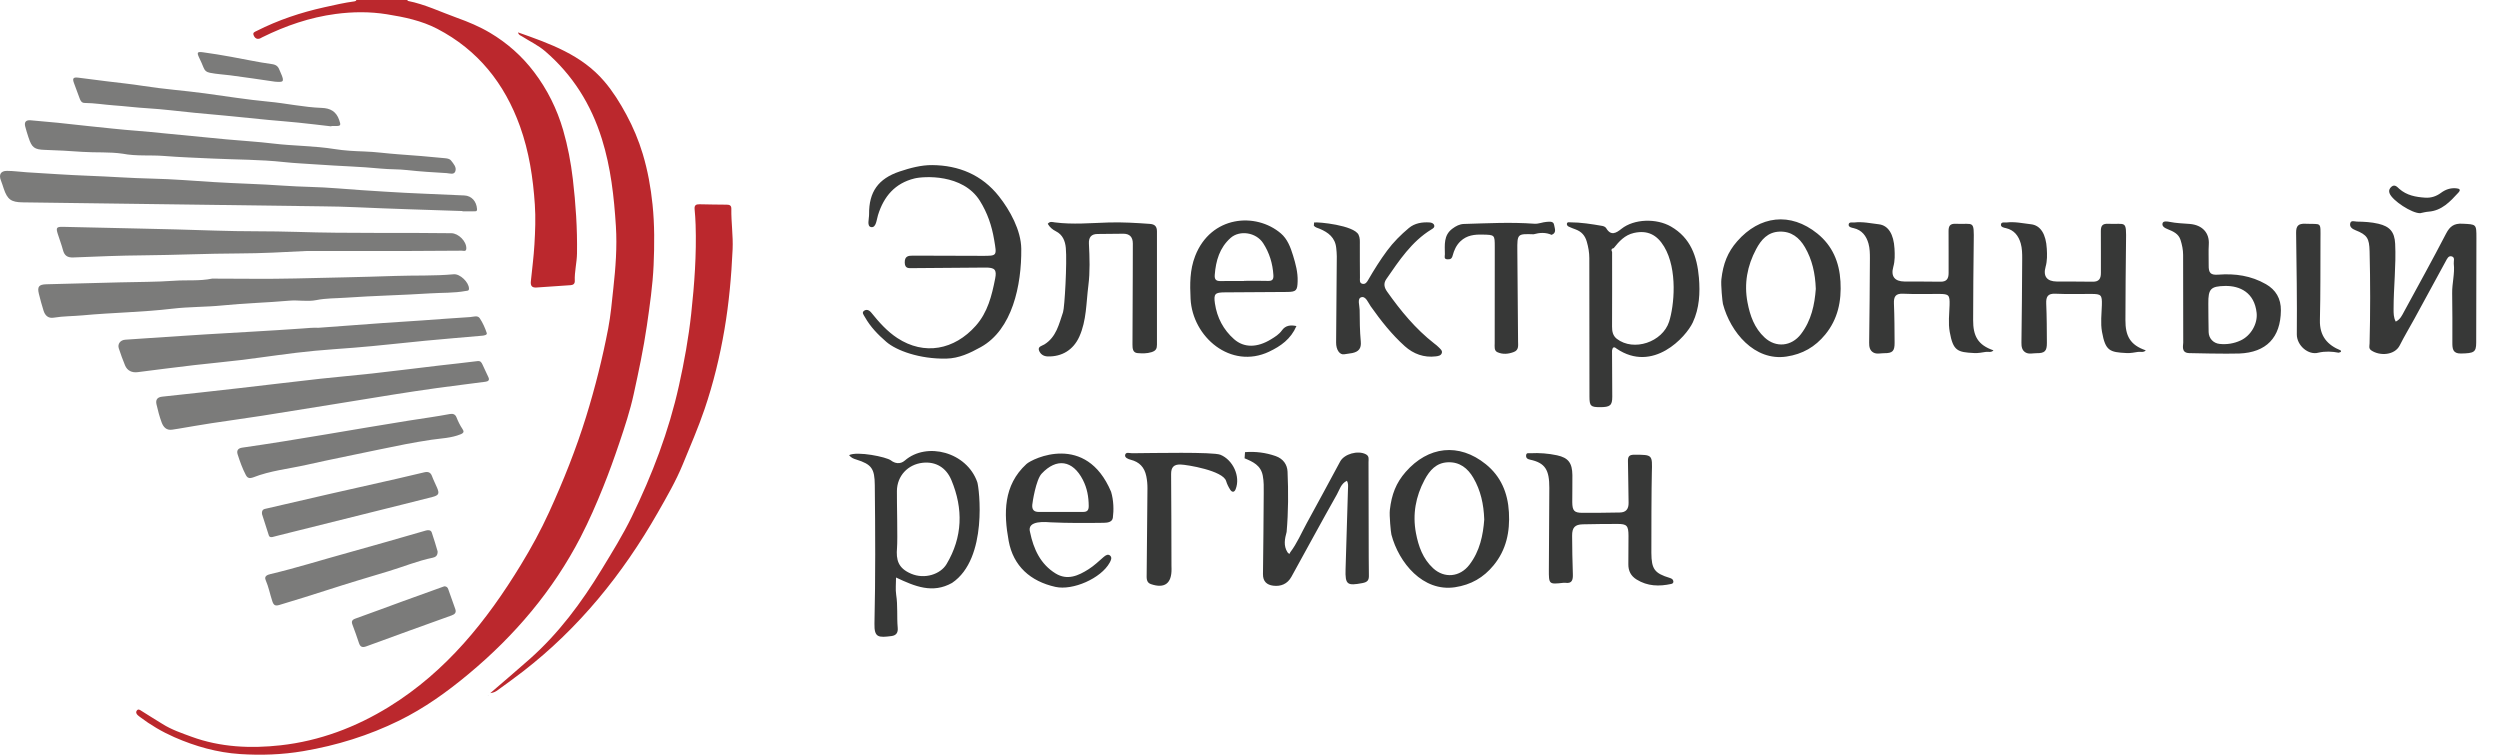 <svg width="106" height="32" viewBox="0 0 106 32" fill="none" xmlns="http://www.w3.org/2000/svg">
<path d="M10.753 1.491C10.706 1.377 10.804 1.351 10.881 1.312C11.795 0.849 12.757 0.528 13.755 0.307C14.18 0.213 14.603 0.114 15.034 0.057C15.07 0.052 15.098 0.038 15.11 0H17.27C17.279 0.014 17.286 0.038 17.297 0.04C18.021 0.183 18.682 0.506 19.37 0.753C19.858 0.928 20.331 1.126 20.776 1.39C21.504 1.822 22.13 2.376 22.642 3.051C23.207 3.794 23.618 4.624 23.877 5.515C24.073 6.191 24.205 6.884 24.288 7.591C24.411 8.641 24.482 9.69 24.465 10.746C24.459 11.137 24.355 11.52 24.371 11.912C24.376 12.035 24.299 12.083 24.198 12.091C23.716 12.126 23.233 12.153 22.751 12.19C22.551 12.206 22.489 12.113 22.508 11.931C22.561 11.41 22.629 10.889 22.66 10.367C22.693 9.803 22.716 9.237 22.677 8.672C22.602 7.543 22.433 6.43 22.049 5.36C21.397 3.543 20.269 2.121 18.539 1.221C17.873 0.875 17.145 0.724 16.404 0.605C15.675 0.489 14.955 0.496 14.232 0.592C13.139 0.737 12.11 1.091 11.124 1.578C11.066 1.606 11.013 1.651 10.936 1.647C10.83 1.642 10.784 1.568 10.753 1.491L10.753 1.491ZM24.621 22.767C24.977 22.078 25.285 21.371 25.574 20.653C25.822 20.037 26.046 19.414 26.258 18.785C26.489 18.101 26.716 17.413 26.869 16.712C27.079 15.751 27.285 14.787 27.427 13.81C27.55 12.956 27.675 12.102 27.713 11.241C27.75 10.387 27.756 9.531 27.668 8.676C27.593 7.946 27.464 7.229 27.253 6.527C27.078 5.946 26.845 5.391 26.554 4.854C26.284 4.354 25.987 3.877 25.62 3.448C24.661 2.325 23.329 1.854 21.964 1.373C21.994 1.495 22.075 1.504 22.128 1.539C22.459 1.751 22.821 1.919 23.12 2.177C24.282 3.18 25.06 4.419 25.52 5.892C25.899 7.104 26.035 8.34 26.114 9.591C26.169 10.47 26.102 11.347 26.006 12.22C25.944 12.792 25.895 13.367 25.787 13.931C25.546 15.189 25.233 16.432 24.855 17.655C24.426 19.043 23.886 20.393 23.282 21.716C22.929 22.487 22.523 23.233 22.082 23.954C20.633 26.33 18.922 28.466 16.509 29.959C15.084 30.841 13.543 31.417 11.896 31.601C10.634 31.741 9.347 31.688 8.117 31.236C7.696 31.081 7.272 30.939 6.89 30.697C6.594 30.51 6.291 30.333 5.998 30.142C5.926 30.095 5.863 30.049 5.803 30.126C5.748 30.197 5.781 30.273 5.847 30.33C5.873 30.352 5.899 30.374 5.927 30.394C6.383 30.74 6.872 31.028 7.396 31.258C8.285 31.648 9.216 31.909 10.178 31.972C11.07 32.03 11.964 32 12.859 31.848C14.28 31.607 15.633 31.187 16.922 30.554C17.994 30.027 18.957 29.337 19.873 28.573C21.831 26.942 23.447 25.038 24.622 22.767L24.621 22.767ZM31.009 8.853C31.012 8.71 30.933 8.679 30.816 8.678C30.43 8.674 30.045 8.671 29.659 8.661C29.51 8.657 29.436 8.704 29.451 8.866C29.472 9.087 29.487 9.308 29.494 9.529C29.535 10.792 29.444 12.048 29.307 13.303C29.195 14.329 29.012 15.341 28.788 16.348C28.358 18.287 27.655 20.127 26.788 21.907C26.411 22.681 25.956 23.413 25.509 24.148C24.654 25.553 23.684 26.861 22.446 27.955C21.912 28.428 21.367 28.888 20.786 29.39C20.949 29.37 21.031 29.314 21.11 29.256C21.467 28.995 21.828 28.739 22.177 28.468C24.551 26.629 26.402 24.34 27.883 21.747C28.268 21.072 28.66 20.398 28.957 19.672C29.273 18.901 29.606 18.136 29.874 17.347C30.248 16.247 30.521 15.123 30.717 13.974C30.91 12.845 31.011 11.711 31.063 10.568C31.089 9.994 30.999 9.425 31.009 8.853Z" fill="#BB282D"/>
<path d="M70.847 9.604C70.237 9.253 69.289 9.273 68.75 9.702C68.524 9.882 68.305 10.017 68.1 9.671C68.071 9.623 67.996 9.589 67.938 9.579C67.483 9.5 67.027 9.427 66.563 9.426C66.516 9.426 66.451 9.407 66.437 9.483C66.425 9.547 66.471 9.588 66.516 9.61C66.61 9.656 66.71 9.691 66.808 9.728C67.052 9.82 67.204 9.98 67.28 10.248C67.346 10.479 67.387 10.705 67.387 10.944C67.387 12.902 67.389 14.86 67.393 16.817C67.394 17.215 67.446 17.263 67.836 17.264C68.27 17.264 68.36 17.191 68.36 16.821C68.359 16.168 68.354 15.516 68.35 14.863C68.371 14.727 68.427 14.679 68.543 14.782C70.089 15.831 71.487 14.287 71.775 13.671C72.054 13.073 72.089 12.42 72.034 11.771C71.957 10.874 71.683 10.085 70.847 9.604H70.847ZM70.769 13.641C70.49 14.505 69.267 14.918 68.553 14.366C68.388 14.238 68.349 14.056 68.351 13.847C68.357 12.793 68.353 11.739 68.353 10.684C68.311 10.603 68.317 10.541 68.42 10.522C68.652 10.232 68.89 9.964 69.279 9.877C69.844 9.751 70.25 9.944 70.558 10.455C71.144 11.43 70.981 12.986 70.769 13.641L70.769 13.641ZM38.363 19.528C38.169 19.697 37.94 19.65 37.774 19.52C37.587 19.375 36.348 19.12 36 19.298C36.094 19.416 36.2 19.452 36.311 19.486C36.96 19.689 37.084 19.872 37.091 20.568C37.112 22.526 37.122 24.484 37.077 26.441C37.063 27.039 37.249 27.039 37.798 26.969C37.999 26.943 38.083 26.827 38.063 26.615C38.021 26.151 38.071 25.683 37.998 25.218C37.963 24.993 37.992 24.757 37.992 24.486C38.796 24.867 39.544 25.178 40.367 24.716C41.906 23.682 41.513 20.662 41.437 20.444C40.992 19.165 39.289 18.722 38.363 19.528ZM40.134 23.918C39.876 24.35 39.207 24.571 38.632 24.326C38.078 24.089 37.989 23.743 38.034 23.225C38.065 22.869 38.023 21.26 38.029 20.815C38.036 20.176 38.496 19.691 39.119 19.622C39.676 19.56 40.118 19.826 40.339 20.356C40.849 21.576 40.815 22.775 40.134 23.918ZM41.584 14.718C41.126 14.972 40.661 15.194 40.124 15.205C38.985 15.228 38.004 14.86 37.584 14.498C37.229 14.191 36.91 13.866 36.676 13.451C36.62 13.351 36.531 13.257 36.63 13.182C36.728 13.108 36.841 13.13 36.948 13.262C37.271 13.663 37.614 14.049 38.047 14.333C39.187 15.08 40.463 14.838 41.373 13.812C41.88 13.242 42.052 12.536 42.194 11.816C42.271 11.431 42.178 11.342 41.78 11.345C40.749 11.352 39.719 11.363 38.689 11.369C38.533 11.37 38.368 11.396 38.361 11.136C38.355 10.862 38.509 10.838 38.708 10.839C39.685 10.843 40.663 10.846 41.64 10.848C42.291 10.849 42.266 10.852 42.152 10.168C42.052 9.57 41.868 9.028 41.545 8.512C40.822 7.36 39.158 7.471 38.772 7.567C37.952 7.77 37.475 8.321 37.227 9.121C37.166 9.317 37.15 9.658 36.943 9.63C36.74 9.603 36.852 9.278 36.849 9.087C36.839 8.134 37.238 7.576 38.145 7.271C38.593 7.121 39.061 6.996 39.526 7C40.65 7.01 41.634 7.41 42.356 8.325C42.818 8.909 43.294 9.764 43.302 10.552C43.317 12.091 42.925 13.977 41.584 14.718H41.584ZM105 10.093C104.997 11.572 104.996 13.051 104.991 14.53C104.989 14.934 104.899 14.979 104.343 14.989C103.995 14.995 103.979 14.783 103.98 14.523C103.981 13.828 103.984 13.132 103.972 12.437C103.964 12.015 104.089 11.601 104.04 11.179C104.028 11.072 104.106 10.912 103.952 10.87C103.813 10.832 103.757 10.972 103.7 11.075C103.257 11.887 102.816 12.701 102.372 13.513C102.165 13.891 101.942 14.26 101.749 14.644C101.538 15.064 100.909 15.104 100.544 14.858C100.421 14.776 100.468 14.664 100.47 14.567C100.503 13.263 100.503 11.959 100.471 10.654C100.457 10.104 100.37 9.958 99.87 9.76C99.736 9.707 99.626 9.625 99.645 9.49C99.669 9.318 99.833 9.395 99.935 9.396C100.239 9.4 100.541 9.416 100.844 9.487C101.319 9.599 101.53 9.826 101.555 10.334C101.599 11.255 101.488 12.172 101.488 13.093C101.488 13.277 101.484 13.459 101.58 13.636C101.773 13.543 101.847 13.37 101.934 13.21C102.532 12.109 103.139 11.013 103.716 9.9C103.877 9.591 104.058 9.467 104.403 9.485C104.999 9.515 105.001 9.493 105 10.093H105ZM58.041 24.388C58.047 24.588 57.996 24.68 57.766 24.723C57.121 24.845 57.032 24.791 57.052 24.135C57.086 22.994 57.121 21.854 57.155 20.713C57.158 20.606 57.175 20.497 57.108 20.386C56.856 20.504 56.798 20.765 56.685 20.964C56.032 22.121 55.399 23.291 54.757 24.454C54.587 24.763 54.306 24.874 53.982 24.833C53.719 24.799 53.544 24.657 53.55 24.339C53.567 23.198 53.573 22.056 53.582 20.915C53.584 20.665 53.59 20.417 53.542 20.169C53.459 19.726 53.119 19.577 52.77 19.432C52.776 19.345 52.782 19.258 52.789 19.171C53.232 19.137 53.662 19.189 54.086 19.337C54.405 19.449 54.579 19.695 54.592 19.997C54.629 20.848 54.627 21.702 54.553 22.553C54.474 22.845 54.412 23.136 54.589 23.416C54.603 23.428 54.615 23.441 54.626 23.456C54.671 23.496 54.694 23.479 54.702 23.424C54.993 23.044 55.177 22.599 55.407 22.181C55.886 21.315 56.35 20.44 56.822 19.57C56.998 19.243 57.576 19.088 57.908 19.259C58.067 19.341 58.025 19.473 58.025 19.593C58.03 20.942 58.031 22.29 58.034 23.638C58.034 23.888 58.035 24.139 58.041 24.388L58.041 24.388ZM84.523 14.855C84.429 14.96 84.305 14.905 84.194 14.921C84.031 14.944 83.89 14.979 83.702 14.969C82.995 14.934 82.813 14.878 82.668 14.072C82.6 13.693 82.651 13.314 82.662 12.934C82.674 12.505 82.633 12.465 82.223 12.463C81.713 12.46 81.203 12.478 80.694 12.454C80.372 12.439 80.29 12.575 80.303 12.876C80.326 13.43 80.328 13.985 80.331 14.539C80.333 14.886 80.242 14.978 79.897 14.975C79.74 14.974 79.573 15.028 79.429 14.946C79.275 14.858 79.249 14.699 79.252 14.523C79.268 13.338 79.279 12.153 79.284 10.968C79.285 10.753 79.281 10.527 79.223 10.324C79.132 10.004 78.947 9.754 78.595 9.673C78.519 9.656 78.37 9.633 78.383 9.52C78.397 9.396 78.533 9.443 78.62 9.433C78.971 9.391 79.317 9.469 79.661 9.509C80.064 9.556 80.293 9.93 80.327 10.543C80.341 10.799 80.349 11.054 80.276 11.314C80.162 11.719 80.337 11.931 80.743 11.936C81.253 11.942 81.762 11.933 82.272 11.944C82.537 11.95 82.623 11.818 82.621 11.57C82.617 10.983 82.626 10.396 82.619 9.81C82.616 9.582 82.678 9.477 82.926 9.489C83.694 9.525 83.701 9.3 83.686 10.273C83.669 11.371 83.666 12.469 83.661 13.567C83.657 14.235 83.854 14.627 84.524 14.855L84.523 14.855ZM90.981 14.855C90.886 14.96 90.762 14.905 90.651 14.921C90.488 14.944 90.347 14.979 90.159 14.969C89.452 14.934 89.27 14.878 89.125 14.072C89.057 13.693 89.108 13.314 89.119 12.934C89.131 12.505 89.09 12.465 88.68 12.463C88.17 12.46 87.66 12.478 87.151 12.454C86.829 12.439 86.747 12.575 86.76 12.876C86.784 13.43 86.785 13.985 86.788 14.539C86.79 14.886 86.698 14.978 86.354 14.975C86.197 14.974 86.029 15.028 85.886 14.946C85.732 14.858 85.706 14.699 85.709 14.523C85.725 13.338 85.736 12.153 85.741 10.968C85.742 10.753 85.738 10.527 85.68 10.324C85.589 10.004 85.404 9.754 85.052 9.673C84.976 9.656 84.827 9.633 84.84 9.52C84.854 9.396 84.99 9.443 85.077 9.433C85.428 9.391 85.774 9.469 86.118 9.509C86.521 9.556 86.75 9.93 86.784 10.543C86.799 10.799 86.806 11.054 86.733 11.314C86.619 11.719 86.794 11.931 87.2 11.936C87.71 11.942 88.219 11.933 88.729 11.944C88.994 11.95 89.08 11.818 89.078 11.57C89.074 10.983 89.083 10.396 89.076 9.81C89.073 9.582 89.135 9.477 89.383 9.489C90.151 9.525 90.158 9.3 90.143 10.273C90.127 11.371 90.123 12.469 90.118 13.567C90.114 14.235 90.311 14.627 90.981 14.855L90.981 14.855ZM47.623 9.91C47.261 9.915 46.901 9.921 46.54 9.921C46.267 9.92 46.157 10.067 46.17 10.329C46.2 10.924 46.222 11.522 46.146 12.112C46.053 12.838 46.072 13.588 45.763 14.274C45.509 14.837 45.026 15.127 44.429 15.113C44.24 15.109 44.114 15.014 44.056 14.866C43.989 14.692 44.182 14.665 44.278 14.606C44.786 14.294 44.899 13.748 45.073 13.236C45.14 13.04 45.247 11.13 45.191 10.513C45.164 10.22 45.059 9.951 44.771 9.807C44.627 9.735 44.508 9.635 44.425 9.49C44.514 9.372 44.629 9.417 44.722 9.429C45.485 9.528 46.247 9.456 47.01 9.433C47.593 9.416 48.174 9.451 48.755 9.493C48.961 9.508 49.056 9.598 49.055 9.816C49.052 11.415 49.053 13.013 49.055 14.612C49.055 14.781 49.013 14.873 48.823 14.932C48.621 14.995 48.427 14.986 48.233 14.972C48.023 14.956 48.017 14.765 48.017 14.6C48.02 13.622 48.025 12.643 48.029 11.664C48.031 11.219 48.034 10.773 48.032 10.327C48.032 10.051 47.898 9.907 47.622 9.91L47.623 9.91ZM70.951 24.648C70.959 24.712 70.918 24.747 70.861 24.759C70.35 24.87 69.855 24.86 69.391 24.571C69.15 24.422 69.039 24.208 69.042 23.923C69.047 23.52 69.049 23.118 69.048 22.716C69.046 22.286 68.979 22.213 68.575 22.215C68.086 22.216 67.598 22.219 67.109 22.231C66.776 22.239 66.656 22.369 66.658 22.713C66.662 23.257 66.669 23.8 66.689 24.343C66.698 24.59 66.654 24.756 66.363 24.71C66.342 24.707 66.32 24.708 66.299 24.71C65.671 24.781 65.669 24.781 65.672 24.142C65.677 22.989 65.688 21.836 65.691 20.684C65.693 19.931 65.523 19.626 64.871 19.489C64.758 19.465 64.693 19.415 64.708 19.296C64.723 19.184 64.822 19.22 64.887 19.217C65.268 19.196 65.648 19.226 66.019 19.305C66.499 19.409 66.663 19.632 66.669 20.144C66.675 20.525 66.661 20.905 66.664 21.286C66.667 21.653 66.743 21.741 67.085 21.744C67.616 21.748 68.147 21.738 68.678 21.73C68.94 21.727 69.057 21.586 69.052 21.317C69.04 20.73 69.04 20.143 69.025 19.556C69.02 19.349 69.083 19.279 69.298 19.28C70.07 19.283 70.061 19.273 70.038 20.048C70.023 20.559 70.014 22.82 70.018 23.44C70.022 24.132 70.152 24.307 70.8 24.505C70.876 24.529 70.939 24.561 70.951 24.647V24.648ZM77.056 9.903C75.912 8.979 74.609 9.143 73.658 10.229C73.249 10.695 73.061 11.183 72.986 11.843C72.96 12.08 73.03 12.8 73.053 12.889C73.368 14.081 74.39 15.323 75.748 15.118C76.428 15.016 76.959 14.71 77.39 14.185C77.925 13.532 78.084 12.77 78.036 11.936C77.989 11.111 77.693 10.417 77.056 9.903ZM76.359 14.168C75.958 14.69 75.3 14.754 74.822 14.313C74.388 13.913 74.2 13.385 74.094 12.821C73.943 12.025 74.082 11.271 74.461 10.563C74.675 10.161 74.953 9.842 75.444 9.821C75.948 9.799 76.291 10.072 76.531 10.485C76.835 11.008 76.967 11.59 76.99 12.249C76.941 12.909 76.804 13.588 76.359 14.168L76.359 14.168ZM62.999 19.683C61.854 18.759 60.551 18.924 59.601 20.009C59.192 20.476 59.004 20.963 58.929 21.624C58.902 21.86 58.972 22.58 58.996 22.669C59.31 23.861 60.333 25.103 61.691 24.899C62.37 24.796 62.902 24.491 63.332 23.965C63.867 23.312 64.026 22.55 63.978 21.716C63.931 20.892 63.636 20.198 62.999 19.683ZM62.301 23.948C61.901 24.47 61.243 24.534 60.765 24.094C60.33 23.693 60.143 23.165 60.036 22.602C59.886 21.805 60.025 21.051 60.403 20.343C60.618 19.942 60.896 19.623 61.386 19.601C61.89 19.579 62.234 19.853 62.473 20.265C62.777 20.789 62.91 21.37 62.932 22.029C62.883 22.689 62.746 23.369 62.301 23.948L62.301 23.948ZM58.123 12.995C58.013 12.838 57.907 12.541 57.715 12.604C57.538 12.661 57.647 12.954 57.649 13.141C57.652 13.586 57.655 14.034 57.697 14.476C57.727 14.78 57.602 14.912 57.34 14.969C57.23 14.993 57.117 14.998 57.005 15.02C56.8 15.062 56.648 14.826 56.651 14.521C56.661 13.304 56.672 12.087 56.68 10.87C56.681 10.751 56.667 10.632 56.656 10.514C56.611 10.07 56.316 9.852 55.951 9.699C55.865 9.663 55.77 9.648 55.707 9.569C55.711 9.524 55.714 9.479 55.718 9.434C55.886 9.402 57.407 9.55 57.603 9.954C57.669 10.091 57.657 10.228 57.657 10.367C57.66 10.835 57.654 11.302 57.662 11.769C57.663 11.866 57.627 12.007 57.775 12.035C57.901 12.059 57.962 11.953 58.017 11.859C58.262 11.436 58.52 11.024 58.811 10.631C59.081 10.266 59.396 9.953 59.736 9.668C59.982 9.462 60.3 9.41 60.618 9.432C60.689 9.437 60.79 9.466 60.812 9.557C60.833 9.646 60.754 9.69 60.69 9.729C59.853 10.241 59.324 11.047 58.778 11.837C58.647 12.027 58.697 12.2 58.813 12.364C59.39 13.18 60.02 13.946 60.808 14.561C60.876 14.613 60.945 14.665 61.004 14.727C61.068 14.795 61.167 14.865 61.133 14.969C61.098 15.079 60.984 15.097 60.879 15.11C60.377 15.172 59.93 15.007 59.565 14.68C59.015 14.186 58.554 13.604 58.124 12.995L58.123 12.995ZM43.52 19.676C42.536 20.579 42.555 21.769 42.767 22.932C42.962 24.003 43.691 24.648 44.749 24.884C45.485 25.048 46.684 24.524 47.051 23.856C47.105 23.758 47.159 23.644 47.073 23.562C46.985 23.479 46.885 23.538 46.795 23.616C46.589 23.796 46.388 23.987 46.159 24.133C45.724 24.41 45.256 24.622 44.756 24.314C44.117 23.921 43.823 23.282 43.675 22.566C43.514 22.031 44.407 22.14 44.554 22.147C45.305 22.182 46.055 22.177 46.807 22.167C46.982 22.165 47.161 22.127 47.185 21.953C47.229 21.629 47.219 21.214 47.11 20.851C46.047 18.333 43.776 19.441 43.52 19.676ZM45.92 21.706C45.295 21.703 44.67 21.704 44.044 21.706C43.843 21.707 43.752 21.613 43.768 21.406C43.775 21.309 43.922 20.345 44.165 20.084C44.798 19.406 45.484 19.509 45.913 20.345C46.095 20.7 46.159 21.064 46.162 21.455C46.163 21.639 46.093 21.707 45.92 21.706ZM53.811 14.91C54.303 14.678 54.73 14.377 54.969 13.825C54.711 13.768 54.501 13.802 54.356 14.005C54.232 14.179 54.063 14.281 53.892 14.386C53.313 14.743 52.75 14.757 52.324 14.381C51.875 13.985 51.602 13.47 51.513 12.868C51.453 12.457 51.517 12.398 51.931 12.396C52.812 12.39 53.693 12.388 54.574 12.379C54.967 12.375 55.008 12.313 55.02 11.927C55.032 11.545 54.934 11.189 54.825 10.832C54.718 10.481 54.584 10.131 54.308 9.896C53.242 8.988 51.342 9.143 50.675 10.854C50.444 11.447 50.45 12.053 50.48 12.667C50.56 14.29 52.186 15.678 53.811 14.911V14.91ZM51.505 11.656C51.552 11.052 51.711 10.505 52.176 10.089C52.555 9.751 53.253 9.843 53.558 10.311C53.821 10.715 53.962 11.173 53.992 11.665C54.003 11.849 53.946 11.917 53.762 11.911C53.423 11.899 53.084 11.908 52.744 11.908C52.744 11.91 52.744 11.912 52.744 11.915C52.416 11.915 52.087 11.91 51.758 11.917C51.575 11.921 51.489 11.866 51.505 11.656ZM96.072 12.047C95.447 11.689 94.77 11.591 94.062 11.645C93.725 11.671 93.643 11.575 93.648 11.242C93.651 10.948 93.635 10.653 93.653 10.361C93.685 9.881 93.385 9.538 92.844 9.495C92.561 9.472 92.274 9.465 91.996 9.408C91.869 9.382 91.723 9.37 91.694 9.461C91.65 9.6 91.801 9.674 91.916 9.72C92.146 9.813 92.372 9.911 92.455 10.175C92.519 10.379 92.564 10.589 92.564 10.807C92.563 12.048 92.565 13.288 92.569 14.528C92.569 14.652 92.472 14.961 92.82 14.972C92.925 14.975 94.408 15.01 94.949 14.989C96.09 14.943 96.697 14.316 96.71 13.164C96.715 12.656 96.493 12.287 96.072 12.046L96.072 12.047ZM95.001 14.436C94.718 14.567 94.42 14.614 94.111 14.582C93.849 14.555 93.653 14.351 93.646 14.081C93.636 13.678 93.637 13.275 93.633 12.873C93.627 12.248 93.732 12.137 94.346 12.124C94.966 12.114 95.589 12.397 95.681 13.267C95.73 13.728 95.438 14.234 95.001 14.436ZM52.393 20.738C52.337 20.883 52.238 20.882 52.161 20.763C52.088 20.651 52.026 20.524 51.987 20.395C51.856 19.956 50.337 19.703 50.05 19.695C49.77 19.688 49.652 19.812 49.655 20.107C49.667 21.402 49.666 22.696 49.67 23.991C49.67 24.034 49.673 24.078 49.673 24.121C49.682 24.739 49.379 24.967 48.794 24.765C48.594 24.696 48.617 24.497 48.619 24.326C48.63 23.118 48.643 21.911 48.652 20.704C48.653 20.532 48.638 20.364 48.603 20.191C48.525 19.805 48.303 19.587 47.951 19.496C47.825 19.464 47.686 19.404 47.705 19.294C47.73 19.149 47.898 19.218 48.003 19.217C48.894 19.211 51.437 19.155 51.746 19.282C52.276 19.5 52.603 20.196 52.393 20.738H52.393ZM64.335 10.629C64.343 11.913 64.358 13.196 64.366 14.48C64.367 14.648 64.405 14.839 64.19 14.923C63.956 15.014 63.713 15.035 63.488 14.932C63.343 14.865 63.375 14.69 63.375 14.549C63.376 13.189 63.377 11.83 63.378 10.47C63.378 9.953 63.377 9.958 62.86 9.947C62.517 9.939 62.197 9.971 61.924 10.229C61.744 10.4 61.653 10.613 61.593 10.835C61.554 10.983 61.488 10.997 61.372 10.995C61.207 10.991 61.263 10.864 61.263 10.782C61.26 10.388 61.201 9.976 61.582 9.695C61.731 9.584 61.887 9.501 62.071 9.496C63.065 9.467 64.059 9.414 65.054 9.486C65.239 9.5 65.403 9.417 65.58 9.407C65.705 9.4 65.871 9.37 65.895 9.54C65.916 9.678 66.016 9.873 65.788 9.958C65.537 9.846 65.282 9.861 65.025 9.933C64.334 9.911 64.33 9.911 64.335 10.629L64.335 10.629ZM99.261 14.919C99.228 14.931 99.195 14.943 99.161 14.955C98.876 14.9 98.591 14.888 98.305 14.952C97.878 15.075 97.38 14.65 97.385 14.172C97.399 12.739 97.374 11.305 97.355 9.871C97.351 9.576 97.453 9.474 97.747 9.487C98.448 9.519 98.39 9.367 98.388 10.15C98.383 11.29 98.392 12.431 98.364 13.571C98.347 14.248 98.679 14.629 99.25 14.859C99.246 14.88 99.25 14.9 99.261 14.919L99.261 14.919ZM101.32 8.2C101.273 8.08 101.314 7.985 101.403 7.913C101.543 7.8 101.649 7.936 101.727 8.005C102.047 8.287 102.428 8.354 102.825 8.381C103.072 8.397 103.294 8.328 103.496 8.178C103.684 8.038 103.892 7.963 104.134 7.983C104.282 7.995 104.352 8.04 104.236 8.167C103.886 8.548 103.534 8.931 102.974 8.974C102.851 8.983 102.73 9.017 102.616 9.039C102.265 9.047 101.44 8.508 101.32 8.201L101.32 8.2Z" fill="#373837"/>
<path d="M7.303 13.089C6.04 13.239 4.767 13.253 3.502 13.371C3.095 13.409 2.685 13.402 2.281 13.469C2.046 13.509 1.91 13.378 1.845 13.168C1.772 12.932 1.705 12.693 1.647 12.452C1.575 12.155 1.649 12.062 1.964 12.053C3.008 12.024 4.053 11.999 5.097 11.972C5.859 11.952 6.623 11.958 7.382 11.904C7.922 11.865 8.459 11.924 8.996 11.813C10.169 11.813 11.342 11.835 12.514 11.807C13.927 11.773 15.339 11.749 16.75 11.7C17.58 11.671 18.411 11.705 19.239 11.629C19.508 11.605 19.879 11.968 19.885 12.233C19.887 12.339 19.814 12.325 19.747 12.337C19.248 12.43 18.74 12.407 18.238 12.439C17.043 12.516 15.844 12.539 14.65 12.623C14.237 12.652 13.822 12.641 13.407 12.725C13.039 12.799 12.646 12.715 12.259 12.749C11.323 12.833 10.38 12.854 9.445 12.949C8.732 13.021 8.014 13.005 7.303 13.089L7.303 13.089ZM13.68 8.749C14.151 8.755 14.621 8.764 15.092 8.786C16.597 8.855 18.103 8.896 19.608 8.948L19.608 8.961C19.771 8.961 19.934 8.964 20.096 8.959C20.156 8.957 20.234 8.98 20.226 8.86C20.204 8.539 19.997 8.302 19.689 8.287C18.573 8.233 17.455 8.2 16.34 8.127C15.66 8.083 14.98 8.044 14.301 7.986C13.538 7.921 12.769 7.927 12.003 7.871C11.025 7.8 10.043 7.782 9.064 7.72C8.191 7.666 7.317 7.592 6.443 7.573C5.547 7.554 4.655 7.485 3.761 7.453C2.886 7.421 2.012 7.357 1.138 7.305C0.857 7.288 0.576 7.245 0.295 7.245C0.028 7.244 -0.06 7.407 0.04 7.655C0.084 7.766 0.119 7.881 0.157 7.995C0.314 8.462 0.473 8.573 0.963 8.58C3.327 8.61 5.691 8.643 8.055 8.674C9.93 8.699 11.805 8.721 13.68 8.749ZM10.211 15.266C11.255 15.138 12.294 14.972 13.341 14.874C13.897 14.822 14.458 14.786 15.016 14.742C16.023 14.663 17.027 14.542 18.033 14.447C18.837 14.37 19.642 14.305 20.446 14.234C20.53 14.226 20.666 14.203 20.638 14.119C20.566 13.902 20.469 13.686 20.343 13.496C20.25 13.356 20.07 13.436 19.932 13.444C19.251 13.484 18.57 13.54 17.889 13.587C17.336 13.625 16.783 13.657 16.23 13.697C15.32 13.762 14.41 13.831 13.499 13.898C13.27 13.887 13.043 13.912 12.817 13.928C11.451 14.026 10.083 14.094 8.715 14.178C7.581 14.248 6.447 14.326 5.313 14.403C5.102 14.418 4.976 14.583 5.037 14.771C5.117 15.014 5.204 15.255 5.302 15.492C5.397 15.72 5.598 15.811 5.841 15.779C6.639 15.676 7.437 15.575 8.235 15.481C8.893 15.404 9.554 15.347 10.211 15.266ZM19.138 9.888C16.962 9.856 14.787 9.904 12.611 9.833C11.447 9.794 10.281 9.82 9.117 9.777C8.012 9.736 6.908 9.715 5.803 9.688C4.758 9.662 3.713 9.638 2.668 9.618C2.395 9.612 2.367 9.656 2.45 9.92C2.522 10.148 2.609 10.373 2.67 10.604C2.732 10.842 2.863 10.927 3.113 10.916C4.106 10.875 5.099 10.834 6.093 10.826C7.436 10.815 8.778 10.75 10.122 10.746C11.079 10.743 12.038 10.692 12.997 10.642C14.479 10.642 15.961 10.643 17.444 10.641C18.155 10.64 18.866 10.637 19.577 10.629C19.648 10.628 19.766 10.684 19.772 10.538C19.783 10.236 19.442 9.892 19.138 9.888ZM20.704 15.984C20.616 15.808 20.541 15.626 20.454 15.449C20.413 15.367 20.374 15.294 20.244 15.311C19.706 15.382 19.165 15.434 18.625 15.498C17.674 15.61 16.723 15.731 15.771 15.837C15.045 15.919 14.316 15.977 13.589 16.058C12.441 16.186 11.294 16.326 10.147 16.457C9.058 16.581 7.968 16.703 6.878 16.818C6.658 16.841 6.592 16.96 6.636 17.148C6.695 17.406 6.762 17.664 6.854 17.912C6.925 18.102 7.053 18.257 7.301 18.218C7.385 18.205 7.469 18.192 7.553 18.179C8.02 18.101 8.486 18.018 8.955 17.946C9.674 17.836 10.396 17.739 11.115 17.627C12.16 17.463 13.204 17.293 14.248 17.124C15.059 16.994 15.868 16.858 16.679 16.73C17.298 16.632 17.916 16.538 18.536 16.452C19.216 16.358 19.898 16.278 20.578 16.187C20.69 16.172 20.777 16.129 20.704 15.984ZM1.209 5.829C1.349 6.259 1.455 6.342 1.909 6.355C2.438 6.37 2.968 6.402 3.494 6.439C4.063 6.478 4.635 6.434 5.201 6.517C5.782 6.63 6.373 6.566 6.959 6.613C7.644 6.668 8.335 6.69 9.023 6.723C10.026 6.771 11.031 6.761 12.033 6.871C12.522 6.925 13.017 6.941 13.509 6.978C14.392 7.043 15.279 7.062 16.159 7.149C16.526 7.185 16.892 7.17 17.257 7.211C17.815 7.274 18.377 7.307 18.938 7.34C19.062 7.348 19.245 7.422 19.304 7.269C19.371 7.095 19.231 6.945 19.127 6.81C19.06 6.723 18.94 6.715 18.847 6.706C18.195 6.642 17.543 6.586 16.89 6.542C16.405 6.509 15.924 6.437 15.436 6.422C15.022 6.408 14.601 6.387 14.193 6.321C13.323 6.181 12.442 6.19 11.57 6.085C10.92 6.006 10.265 5.971 9.613 5.91C8.741 5.829 7.869 5.745 6.998 5.657C6.6 5.617 6.202 5.576 5.803 5.546C5.127 5.495 4.453 5.418 3.778 5.349C3.33 5.303 2.884 5.25 2.436 5.204C2.056 5.166 1.675 5.133 1.295 5.1C1.101 5.084 1.02 5.174 1.069 5.363C1.109 5.52 1.158 5.675 1.208 5.829H1.209ZM19.352 17.688C19.304 17.567 19.204 17.531 19.079 17.554C18.503 17.663 17.922 17.74 17.344 17.832C14.985 18.208 12.635 18.642 10.271 18.98C10.094 19.005 10.024 19.102 10.075 19.263C10.171 19.564 10.277 19.863 10.425 20.144C10.468 20.226 10.526 20.283 10.63 20.267C10.663 20.259 10.697 20.256 10.729 20.243C11.459 19.955 12.24 19.88 12.998 19.709C14.029 19.477 15.066 19.274 16.1 19.055C16.827 18.902 17.554 18.755 18.29 18.646C18.704 18.585 19.131 18.577 19.532 18.413C19.681 18.352 19.674 18.286 19.608 18.188C19.502 18.031 19.422 17.863 19.352 17.688ZM3.377 4.173C3.414 4.274 3.463 4.364 3.588 4.365C4.004 4.368 4.416 4.439 4.83 4.468C5.304 4.501 5.775 4.562 6.251 4.59C6.919 4.63 7.585 4.718 8.253 4.783C8.675 4.824 9.099 4.859 9.522 4.9C10.138 4.96 10.754 5.024 11.37 5.084C11.792 5.124 12.215 5.154 12.636 5.198C13.108 5.246 13.579 5.304 14.05 5.358C14.051 5.353 14.051 5.348 14.052 5.343C14.103 5.343 14.155 5.342 14.206 5.343C14.458 5.347 14.46 5.315 14.381 5.086C14.255 4.721 14 4.587 13.641 4.575C12.878 4.548 12.131 4.379 11.371 4.309C10.472 4.225 9.577 4.079 8.681 3.958C7.815 3.841 6.942 3.78 6.078 3.644C5.566 3.563 5.05 3.512 4.536 3.448C4.133 3.397 3.73 3.346 3.327 3.294C3.105 3.266 3.061 3.318 3.137 3.524C3.216 3.741 3.297 3.957 3.377 4.173H3.377ZM18.348 23.647C18.451 23.625 18.564 23.573 18.555 23.378C18.482 23.14 18.404 22.853 18.305 22.574C18.27 22.476 18.166 22.464 18.062 22.493C16.945 22.813 15.83 23.14 14.709 23.448C13.628 23.745 12.559 24.083 11.467 24.341C11.335 24.372 11.191 24.429 11.264 24.595C11.391 24.887 11.448 25.199 11.548 25.498C11.605 25.668 11.676 25.701 11.849 25.649C12.536 25.442 13.222 25.231 13.905 25.009C14.748 24.736 15.598 24.482 16.447 24.228C17.082 24.038 17.696 23.782 18.348 23.647V23.647ZM11.566 22.766C11.672 22.742 11.777 22.711 11.882 22.685C13.623 22.25 15.364 21.816 17.106 21.382C17.514 21.28 17.923 21.179 18.331 21.073C18.604 21.002 18.639 20.931 18.532 20.679C18.462 20.513 18.377 20.354 18.316 20.185C18.255 20.017 18.139 19.992 17.991 20.026C17.594 20.118 17.2 20.215 16.803 20.305C15.853 20.521 14.902 20.732 13.952 20.949C13.067 21.151 12.184 21.357 11.3 21.562C11.201 21.585 11.088 21.593 11.109 21.798C11.194 22.063 11.294 22.38 11.397 22.697C11.425 22.783 11.496 22.782 11.566 22.767L11.566 22.766ZM19.005 24.98C18.98 24.91 18.938 24.861 18.84 24.859C18.807 24.871 18.759 24.887 18.711 24.905C18.172 25.099 17.633 25.292 17.095 25.488C16.421 25.734 15.748 25.986 15.072 26.227C14.921 26.28 14.891 26.352 14.947 26.495C15.045 26.75 15.135 27.009 15.221 27.268C15.277 27.438 15.371 27.464 15.535 27.404C16.739 26.962 17.945 26.526 19.151 26.093C19.289 26.044 19.355 25.97 19.305 25.826C19.207 25.543 19.105 25.262 19.005 24.98V24.98ZM8.629 2.862C8.68 2.993 8.755 3.058 8.904 3.087C9.187 3.143 9.472 3.157 9.756 3.193C10.391 3.274 11.024 3.372 11.658 3.463C11.999 3.488 12.088 3.496 11.899 3.081C11.881 3.042 11.863 3.003 11.848 2.963C11.79 2.809 11.704 2.741 11.516 2.716C10.941 2.638 10.373 2.51 9.801 2.409C9.402 2.338 9.002 2.269 8.601 2.216C8.362 2.184 8.341 2.225 8.442 2.441C8.507 2.58 8.574 2.719 8.629 2.862L8.629 2.862ZM20.702 29.487C20.703 29.479 20.705 29.471 20.706 29.463C20.699 29.48 20.691 29.496 20.684 29.512C20.69 29.504 20.696 29.495 20.702 29.487H20.702Z" fill="#7B7B7A"/>
</svg>
